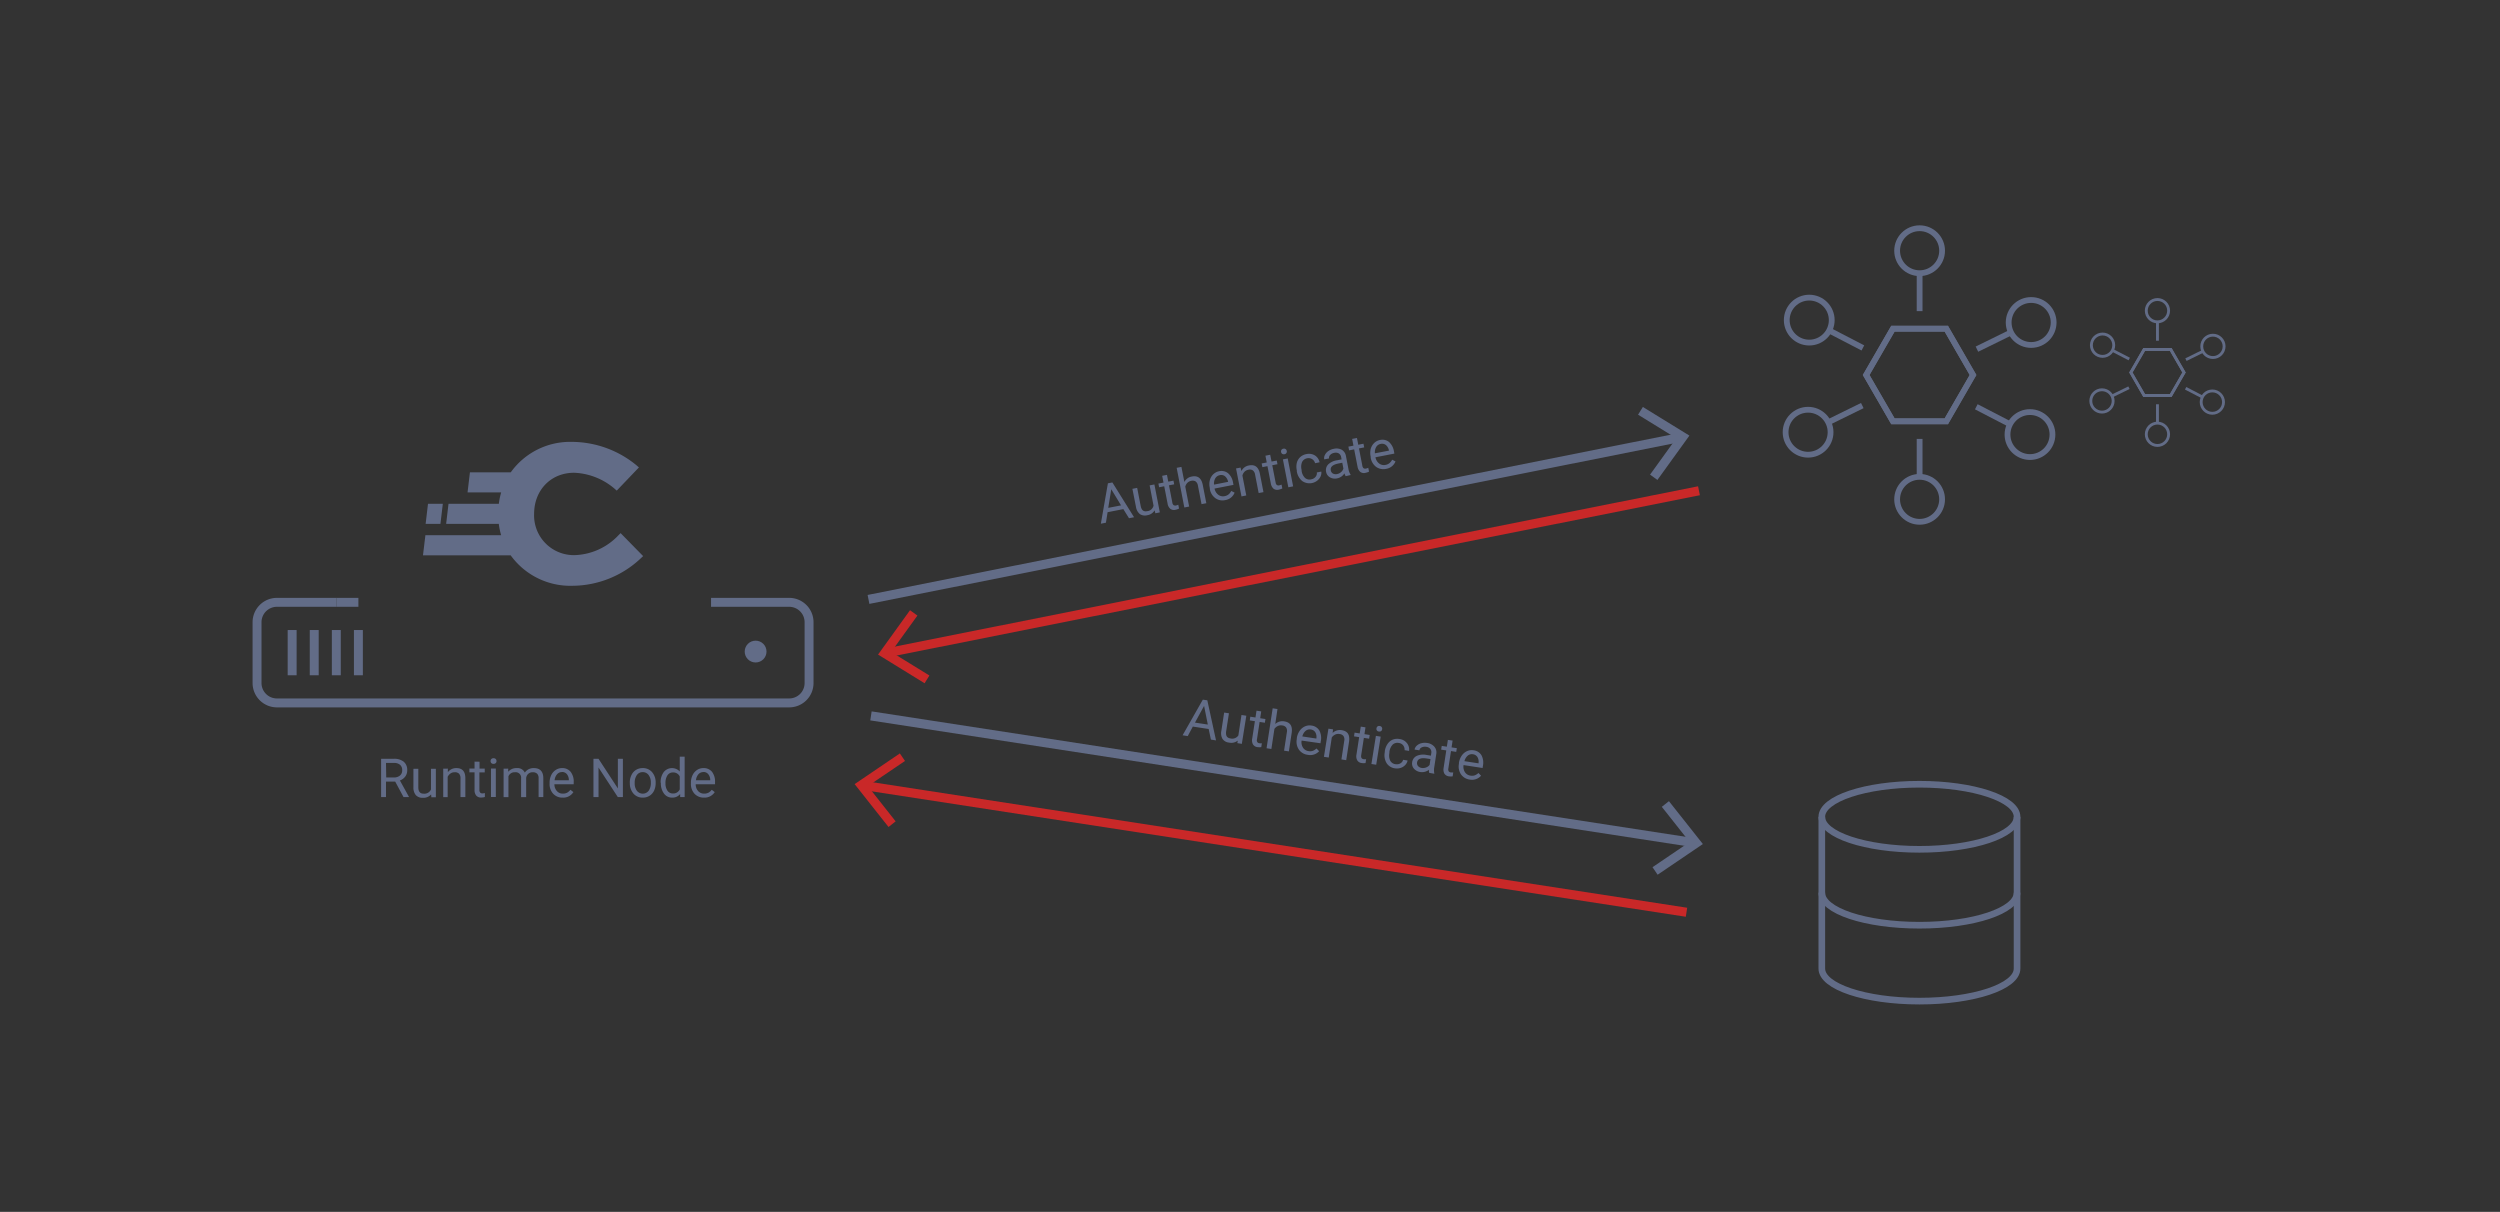 <svg id="Layer_1" data-name="Layer 1" xmlns="http://www.w3.org/2000/svg" viewBox="0 0 557 270"><rect x="0" y="0" width="557" height="270" fill="#333333" stroke="none"/><defs><style>.cls-5,.cls-6,.cls-7,.cls-8,.cls-9{fill:none}.cls-4,.cls-5,.cls-6,.cls-7,.cls-8{stroke:#626c87}.cls-4,.cls-5,.cls-6,.cls-7,.cls-8,.cls-9{stroke-miterlimit:10}.cls-4{stroke-width:1.99px}.cls-3{fill:#626c87}.cls-4{fill:#f2eb80}.cls-5{stroke-width:1.29px}.cls-6{stroke-width:.64px}.cls-7{stroke-width:1.48px}.cls-8,.cls-9{stroke-width:2.03px}.cls-9{stroke:#c92828}.cls-10{fill:#c92828}</style></defs><path d="M158.42 134.2h17.42a4.43 4.43 0 0 1 4.42 4.42v13.57a4.43 4.43 0 0 1-4.42 4.42H61.69a4.43 4.43 0 0 1-4.42-4.42v-13.57a4.43 4.43 0 0 1 4.42-4.42h13.24" style="stroke-width:1.99px;stroke-miterlimit:10;stroke:#626c87;fill:none"/><path style="fill:#fff;stroke-width:1.99px;stroke-miterlimit:10;stroke:#626c87" d="M74.93 134.2h4.92"/><circle class="cls-3" cx="168.35" cy="145.17" r="2.43"/><path class="cls-4" d="M65.09 140.37v10.08M70.01 140.37v10.08M74.93 140.37v10.08M79.85 140.37v10.08"/><path class="cls-3" d="m138.27 118.78-.5.5a14 14 0 0 1-9.64 4.4 8.85 8.85 0 0 1-9.13-9.18c0-5.31 3.75-9.17 8.91-9.17a14.73 14.73 0 0 1 9 3.54l.5.44 4.94-5.17-.55-.48a22.78 22.78 0 0 0-14.44-5.21 16.26 16.26 0 0 0-13.56 6.78h-9.1l-.53 4.48h7.49a16 16 0 0 0-.52 2.53H99.93l-.53 4.48h11.73a16.78 16.78 0 0 0 .52 2.52H94.78l-.54 4.49h19.54a16.4 16.4 0 0 0 13.82 6.78 22.34 22.34 0 0 0 15.17-6.12l.52-.49Z"/><path class="cls-3" d="M98.66 112.24h-3.3l-.53 4.48h3.3l.53-4.48zM88.05 174.14H86v3.45h-1.09v-8.53h2.83a3.35 3.35 0 0 1 2.21.65 2.37 2.37 0 0 1 .78 1.91 2.27 2.27 0 0 1-.43 1.38 2.6 2.6 0 0 1-1.2.89l2 3.62v.07h-1.2Zm-2-.92h1.73a2 2 0 0 0 1.34-.44 1.45 1.45 0 0 0 .49-1.16 1.54 1.54 0 0 0-.47-1.21 2 2 0 0 0-1.36-.43H86ZM96.05 177a2.29 2.29 0 0 1-1.86.75 2 2 0 0 1-1.54-.59 2.63 2.63 0 0 1-.54-1.75v-4.12h1.09v4.09c0 1 .39 1.45 1.17 1.45a1.61 1.61 0 0 0 1.65-.93v-4.61h1.09v6.34h-1ZM99.78 171.25v.79a2.34 2.34 0 0 1 1.9-.91c1.34 0 2 .76 2 2.27v4.19h-1.08v-4.2a1.47 1.47 0 0 0-.32-1 1.24 1.24 0 0 0-1-.33 1.52 1.52 0 0 0-.92.28 1.94 1.94 0 0 0-.62.74v4.52h-.99v-6.34ZM106.84 169.71v1.54H108v.84h-1.19V176a.88.88 0 0 0 .16.57.67.67 0 0 0 .54.2 2.54 2.54 0 0 0 .52-.08v.88a3.14 3.14 0 0 1-.83.12 1.37 1.37 0 0 1-1.1-.44 1.88 1.88 0 0 1-.37-1.25v-3.93h-1.15v-.84h1.15v-1.54ZM109.3 169.57a.64.64 0 0 1 .16-.45.73.73 0 0 1 1 0 .64.64 0 0 1 .16.45.63.63 0 0 1-.16.44.76.76 0 0 1-1 0 .63.63 0 0 1-.16-.44Zm1.17 8h-1.08v-6.34h1.08ZM113.23 171.25v.7a2.36 2.36 0 0 1 1.89-.82 1.82 1.82 0 0 1 1.81 1 2.34 2.34 0 0 1 2-1c1.39 0 2.1.74 2.12 2.21v4.25H120v-4.19a1.42 1.42 0 0 0-.31-1 1.33 1.33 0 0 0-1-.34 1.4 1.4 0 0 0-1.46 1.33v4.21h-1.13v-4.16a1.21 1.21 0 0 0-1.36-1.38 1.45 1.45 0 0 0-1.46.91v4.63h-1.08v-6.34ZM125.35 177.71a2.77 2.77 0 0 1-2.09-.85 3.15 3.15 0 0 1-.81-2.27v-.2a3.8 3.8 0 0 1 .36-1.68 2.78 2.78 0 0 1 1-1.16 2.52 2.52 0 0 1 1.4-.42 2.36 2.36 0 0 1 1.92.82 3.5 3.5 0 0 1 .69 2.33v.45h-4.3a2.26 2.26 0 0 0 .55 1.51 1.7 1.7 0 0 0 1.33.58 2 2 0 0 0 1-.23 2.57 2.57 0 0 0 .69-.63l.66.52a2.65 2.65 0 0 1-2.4 1.23Zm-.13-5.69a1.43 1.43 0 0 0-1.1.48 2.29 2.29 0 0 0-.55 1.34h3.17v-.08a2.08 2.08 0 0 0-.44-1.28 1.36 1.36 0 0 0-1.08-.48ZM138.78 177.59h-1.13l-4.3-6.58v6.58h-1.13v-8.53h1.13l4.31 6.6v-6.6h1.12ZM140.32 174.36a3.7 3.7 0 0 1 .37-1.68 2.68 2.68 0 0 1 1-1.14 2.81 2.81 0 0 1 1.5-.41 2.66 2.66 0 0 1 2.09.9 3.46 3.46 0 0 1 .8 2.38v.08a3.85 3.85 0 0 1-.35 1.66 2.69 2.69 0 0 1-1 1.14 2.74 2.74 0 0 1-1.51.42 2.66 2.66 0 0 1-2.09-.9 3.45 3.45 0 0 1-.8-2.37Zm1.09.13a2.67 2.67 0 0 0 .49 1.69 1.65 1.65 0 0 0 2.62 0 3 3 0 0 0 .49-1.81 2.7 2.7 0 0 0-.5-1.69 1.58 1.58 0 0 0-1.31-.65 1.55 1.55 0 0 0-1.3.64 3 3 0 0 0-.49 1.82ZM147.19 174.37a3.71 3.71 0 0 1 .69-2.35 2.35 2.35 0 0 1 3.57-.13v-3.3h1.09v9h-1v-.68a2.23 2.23 0 0 1-1.81.8 2.17 2.17 0 0 1-1.8-.91 3.75 3.75 0 0 1-.69-2.35Zm1.08.12a2.8 2.8 0 0 0 .45 1.69 1.44 1.44 0 0 0 1.23.61 1.57 1.57 0 0 0 1.5-.93V173a1.58 1.58 0 0 0-1.49-.9 1.44 1.44 0 0 0-1.24.62 3.05 3.05 0 0 0-.45 1.77ZM156.85 177.71a2.79 2.79 0 0 1-2.1-.85 3.15 3.15 0 0 1-.81-2.27v-.2a3.8 3.8 0 0 1 .36-1.68 2.86 2.86 0 0 1 1-1.16 2.52 2.52 0 0 1 1.4-.42 2.37 2.37 0 0 1 1.93.82 3.56 3.56 0 0 1 .68 2.33v.45H155a2.21 2.21 0 0 0 .54 1.51 1.72 1.72 0 0 0 1.34.58 2 2 0 0 0 1-.23 2.46 2.46 0 0 0 .7-.63l.66.52a2.66 2.66 0 0 1-2.39 1.23Zm-.14-5.69a1.46 1.46 0 0 0-1.1.48 2.36 2.36 0 0 0-.55 1.34h3.18v-.08a2 2 0 0 0-.45-1.28 1.33 1.33 0 0 0-1.08-.48Z"/><path class="cls-5" d="M433.64 73.24h-11.9l-5.96 10.31 5.96 10.31h11.9l5.95-10.31-5.95-10.31z"/><path class="cls-5" d="M433.64 73.24h-11.9l-5.96 10.31 5.96 10.31h11.9l5.95-10.31-5.95-10.31z"/><circle class="cls-5" cx="427.69" cy="55.86" r="5.01"/><path class="cls-5" d="M427.69 60.86v8.46"/><circle class="cls-5" cx="427.69" cy="111.25" r="5.01"/><path class="cls-5" d="M427.69 106.24v-8.45"/><circle class="cls-5" cx="403.1" cy="71.32" r="5.01"/><path class="cls-5" d="m407.55 73.63 7.5 3.89"/><circle class="cls-5" cx="452.28" cy="96.82" r="5.01"/><path class="cls-5" d="m447.83 94.52-7.51-3.89"/><circle class="cls-5" cx="402.84" cy="96.3" r="5.01"/><path class="cls-5" d="m407.33 94.09 7.59-3.73"/><circle class="cls-5" cx="452.54" cy="71.85" r="5.01"/><path class="cls-5" d="m448.05 74.06-7.59 3.73"/><path class="cls-6" d="M483.64 77.86h-5.92l-2.96 5.13 2.96 5.13h5.92l2.96-5.13-2.96-5.13z"/><path class="cls-6" d="M483.64 77.86h-5.92l-2.96 5.13 2.96 5.13h5.92l2.96-5.13-2.96-5.13z"/><circle class="cls-6" cx="480.68" cy="69.22" r="2.49"/><path class="cls-6" d="M480.68 71.71v4.2"/><circle class="cls-6" cx="480.68" cy="96.76" r="2.49"/><path class="cls-6" d="M480.68 94.28v-4.21"/><circle class="cls-6" cx="468.45" cy="76.91" r="2.49"/><path class="cls-6" d="m470.66 78.06 3.74 1.93"/><circle class="cls-6" cx="492.91" cy="89.59" r="2.49"/><path class="cls-6" d="m490.7 88.45-3.74-1.94"/><circle class="cls-6" cx="468.32" cy="89.33" r="2.49"/><path class="cls-6" d="m470.55 88.23 3.78-1.85"/><circle class="cls-6" cx="493.04" cy="77.17" r="2.49"/><path class="cls-6" d="m490.8 78.27-3.77 1.86"/><ellipse class="cls-7" cx="427.65" cy="181.98" rx="21.75" ry="7.25"/><path class="cls-7" d="M449.4 198.89c0 4-9.67 7.25-21.75 7.25s-21.75-3.24-21.75-7.25"/><path class="cls-7" d="M405.9 182v33.8c0 4 9.67 7.25 21.75 7.25s21.75-3.24 21.75-7.25V182"/><path class="cls-8" d="m193.5 133.55 180.74-36.07"/><path class="cls-3" d="m369.27 106.93-1.64-1.18 5.85-8.11-8.52-5.25 1.07-1.72 10.37 6.38-7.13 9.88z"/><path class="cls-8" d="m194.05 159.5 183.17 28.22"/><path class="cls-3" d="m369.32 194.89-1.14-1.68 8.27-5.61-6.2-7.84 1.59-1.26 7.56 9.55-10.08 6.84z"/><path class="cls-9" d="m197.79 145.41 180.74-36.07"/><path class="cls-10" d="m206 152.23 1.07-1.73-8.52-5.24 5.85-8.11-1.65-1.19-7.12 9.88 10.37 6.39z"/><path class="cls-9" d="m192.58 175.03 183.17 28.22"/><path class="cls-10" d="m197.96 184.25 1.59-1.25-6.2-7.85 8.28-5.61-1.14-1.68-10.08 6.84 7.55 9.55z"/><path class="cls-3" d="m250.28 113.43-3.51.69-.37 2.34-1.13.22 1.57-9 1-.19 4.83 7.75-1.13.22Zm-3.36-.28 2.85-.55-2.18-3.6ZM257.25 113.71a2.31 2.31 0 0 1-1.68 1.09 2 2 0 0 1-1.63-.28 2.57 2.57 0 0 1-.85-1.61l-.79-4 1.06-.21.78 4c.19 1 .66 1.34 1.43 1.19a1.6 1.6 0 0 0 1.44-1.22l-.87-4.53 1.06-.2 1.21 6.22-1 .2ZM260 105.8l.29 1.51 1.16-.22.16.82-1.16.22.75 3.87a.91.91 0 0 0 .26.53.73.73 0 0 0 .57.09 2.89 2.89 0 0 0 .49-.17l.17.85a2.89 2.89 0 0 1-.79.28 1.35 1.35 0 0 1-1.16-.22 1.87 1.87 0 0 1-.6-1.16l-.75-3.86-1.14.22-.16-.82 1.14-.22-.3-1.51ZM263.88 107.39a2.25 2.25 0 0 1 1.67-1.22c1.31-.26 2.12.35 2.42 1.84l.8 4.11-1.07.2-.8-4.11a1.44 1.44 0 0 0-.5-.94 1.28 1.28 0 0 0-1-.14 1.66 1.66 0 0 0-.86.45 1.91 1.91 0 0 0-.46.85l.86 4.43-1.07.21-1.71-8.84 1.06-.2ZM273 111.42a2.74 2.74 0 0 1-2.22-.43 3.13 3.13 0 0 1-1.23-2.07v-.19a3.72 3.72 0 0 1 0-1.73 2.81 2.81 0 0 1 .76-1.33 2.64 2.64 0 0 1 1.3-.68 2.38 2.38 0 0 1 2 .44 3.49 3.49 0 0 1 1.12 2.16l.09.44-4.22.82a2.26 2.26 0 0 0 .83 1.38 1.7 1.7 0 0 0 1.42.31 1.88 1.88 0 0 0 .9-.41 2.37 2.37 0 0 0 .57-.75l.75.38a2.65 2.65 0 0 1-2.07 1.66Zm-1.22-5.55a1.43 1.43 0 0 0-1 .68 2.33 2.33 0 0 0-.29 1.42l3.12-.61v-.08a2.16 2.16 0 0 0-.68-1.17 1.35 1.35 0 0 0-1.18-.24ZM276.4 104.18l.19.77a2.28 2.28 0 0 1 1.69-1.25c1.31-.26 2.12.35 2.42 1.83l.8 4.12-1.07.2-.8-4.12a1.42 1.42 0 0 0-.5-.93 1.24 1.24 0 0 0-1-.14 1.63 1.63 0 0 0-.86.45 1.91 1.91 0 0 0-.46.85l.86 4.43-1.07.21-1.21-6.23ZM283 101.32l.3 1.51 1.16-.22.16.82-1.16.22.75 3.87a.88.88 0 0 0 .26.53.69.69 0 0 0 .57.08 3 3 0 0 0 .49-.16l.17.85a3.18 3.18 0 0 1-.8.28 1.37 1.37 0 0 1-1.16-.22 2 2 0 0 1-.6-1.16l-.75-3.86-1.13.22-.16-.82 1.13-.22-.29-1.51ZM285.43 100.71a.63.63 0 0 1 .07-.47.67.67 0 0 1 .43-.27.65.65 0 0 1 .51.09.67.67 0 0 1 .25.41.6.6 0 0 1-.52.73.63.63 0 0 1-.5-.09.59.59 0 0 1-.24-.4Zm2.68 7.65-1.07.21-1.21-6.22 1.07-.21ZM292.16 106.79a1.56 1.56 0 0 0 .93-.53 1.24 1.24 0 0 0 .3-1l1-.19a2 2 0 0 1-.17 1.09 2.53 2.53 0 0 1-.76.94 2.82 2.82 0 0 1-3.33.07 3.46 3.46 0 0 1-1.2-2.18v-.18a3.8 3.8 0 0 1 0-1.68 2.63 2.63 0 0 1 .75-1.28 2.76 2.76 0 0 1 1.4-.68 2.55 2.55 0 0 1 1.86.29A2.3 2.3 0 0 1 294 103l-1 .2a1.49 1.49 0 0 0-1.74-1.1 1.55 1.55 0 0 0-1.15.83 2.78 2.78 0 0 0-.11 1.78v.2a2.73 2.73 0 0 0 .76 1.57 1.51 1.51 0 0 0 1.4.31ZM299.82 106.09a2.12 2.12 0 0 1-.28-.63 2.45 2.45 0 0 1-1.62 1.12 2.23 2.23 0 0 1-1.61-.23 1.73 1.73 0 0 1-.85-1.21 1.8 1.8 0 0 1 .45-1.65 3.54 3.54 0 0 1 2-.94l1-.2-.1-.49a1.2 1.2 0 0 0-.5-.82 1.34 1.34 0 0 0-1.05-.14 1.57 1.57 0 0 0-.9.47.87.87 0 0 0-.25.77l-1.07.21a1.48 1.48 0 0 1 .16-1 2.21 2.21 0 0 1 .76-.86 3.07 3.07 0 0 1 1.2-.49 2.51 2.51 0 0 1 1.79.21 2 2 0 0 1 .92 1.36l.55 2.86a3.41 3.41 0 0 0 .49 1.32v.09Zm-1.93-.47a1.82 1.82 0 0 0 .9-.44 1.57 1.57 0 0 0 .52-.8l-.25-1.28-.83.16c-1.3.26-1.88.77-1.73 1.53a1 1 0 0 0 .48.72 1.32 1.32 0 0 0 .91.11ZM302.33 97.58l.29 1.51 1.16-.23.16.82-1.16.23.75 3.86a.92.92 0 0 0 .26.54.69.69 0 0 0 .57.08 2.21 2.21 0 0 0 .49-.17l.17.86a3.15 3.15 0 0 1-.8.27 1.33 1.33 0 0 1-1.16-.22 2 2 0 0 1-.6-1.15l-.75-3.86-1.13.22-.16-.83 1.13-.22-.29-1.5ZM308.84 104.46a2.81 2.81 0 0 1-2.23-.43 3.18 3.18 0 0 1-1.22-2.07v-.2a3.82 3.82 0 0 1 0-1.72 2.86 2.86 0 0 1 .77-1.33 2.56 2.56 0 0 1 1.3-.68 2.38 2.38 0 0 1 2 .43 3.55 3.55 0 0 1 1.12 2.16l.09.44-4.22.82a2.24 2.24 0 0 0 .83 1.39 1.72 1.72 0 0 0 1.41.31 1.88 1.88 0 0 0 .91-.42 2.33 2.33 0 0 0 .57-.74l.75.38a2.69 2.69 0 0 1-2.08 1.66Zm-1.22-5.56a1.46 1.46 0 0 0-1 .68 2.34 2.34 0 0 0-.29 1.42l3.12-.6v-.08a2.11 2.11 0 0 0-.69-1.18 1.39 1.39 0 0 0-1.14-.24ZM269.29 162.42l-3.53-.54-1.13 2.12-1.15-.18 4.51-7.94 1 .15 1.94 8.93-1.14-.18Zm-3.05-1.42 2.86.43-.83-4.16ZM275.77 165a2.3 2.3 0 0 1-1.95.45 2 2 0 0 1-1.44-.81 2.58 2.58 0 0 1-.26-1.81l.62-4.07 1.07.16-.62 4c-.14 1 .17 1.48.94 1.6a1.63 1.63 0 0 0 1.78-.67l.69-4.55 1.08.16-1 6.27-1-.16ZM281 158.5l-.23 1.52 1.17.18-.13.83-1.17-.18-.59 3.89a.84.84 0 0 0 .07.59.66.66 0 0 0 .5.27 2.77 2.77 0 0 0 .52 0l-.13.86a3.35 3.35 0 0 1-.84 0 1.34 1.34 0 0 1-1-.6 1.9 1.9 0 0 1-.18-1.29l.6-3.89-1.14-.17.12-.83 1.15.18.23-1.52ZM284.13 161.31a2.31 2.31 0 0 1 2-.59c1.33.2 1.88 1.05 1.66 2.55l-.63 4.14-1.07-.16.63-4.15a1.44 1.44 0 0 0-.16-1 1.22 1.22 0 0 0-.89-.47 1.56 1.56 0 0 0-1 .14 2 2 0 0 0-.73.63l-.68 4.47-1.07-.16 1.36-8.9 1.07.16ZM291.34 168.17a2.79 2.79 0 0 1-1.95-1.16 3.13 3.13 0 0 1-.46-2.36v-.19a3.72 3.72 0 0 1 .62-1.61 2.74 2.74 0 0 1 1.17-1 2.51 2.51 0 0 1 1.45-.2 2.37 2.37 0 0 1 1.77 1.09 3.55 3.55 0 0 1 .33 2.41l-.07.45-4.2-.6a2.23 2.23 0 0 0 .31 1.58 1.73 1.73 0 0 0 1.23.77 1.93 1.93 0 0 0 1-.08 2.76 2.76 0 0 0 .78-.51l.58.61a2.68 2.68 0 0 1-2.56.8Zm.72-5.64a1.46 1.46 0 0 0-1.16.3 2.3 2.3 0 0 0-.74 1.25l3.13.47v-.08a2 2 0 0 0-.25-1.33 1.37 1.37 0 0 0-.98-.61ZM297 162.5l-.09.8a2.32 2.32 0 0 1 2-.62c1.32.2 1.88 1 1.66 2.55l-.63 4.14-1.07-.17.63-4.14a1.42 1.42 0 0 0-.16-1.05 1.23 1.23 0 0 0-.89-.47 1.56 1.56 0 0 0-1 .14 1.91 1.91 0 0 0-.73.63l-.68 4.47-1.07-.16 1-6.27ZM304.23 162.05l-.23 1.52 1.17.18-.13.83-1.17-.18-.6 3.89a1 1 0 0 0 .07.59.7.7 0 0 0 .51.27 2.77 2.77 0 0 0 .52 0l-.13.86a3.35 3.35 0 0 1-.84 0 1.34 1.34 0 0 1-1-.6 1.9 1.9 0 0 1-.18-1.29l.6-3.89-1.14-.17.12-.83 1.14.18.24-1.52ZM306.62 170.38l-1.07-.16 1-6.27 1.07.17Zm.06-8.1a.64.64 0 0 1 .22-.42.63.63 0 0 1 .5-.11.64.64 0 0 1 .45.26.61.61 0 0 1 .09.46.6.6 0 0 1-.22.41.65.65 0 0 1-.51.1.57.57 0 0 1-.53-.7ZM311 170.27a1.58 1.58 0 0 0 1-.19 1.25 1.25 0 0 0 .61-.8l1 .16a2 2 0 0 1-.52 1 2.43 2.43 0 0 1-1 .64 2.69 2.69 0 0 1-1.26.11 2.61 2.61 0 0 1-1.9-1.17 3.43 3.43 0 0 1-.4-2.45v-.18a3.74 3.74 0 0 1 .58-1.58 2.64 2.64 0 0 1 1.14-1 2.71 2.71 0 0 1 1.54-.16 2.49 2.49 0 0 1 1.66.9 2.28 2.28 0 0 1 .49 1.75l-1-.16a1.54 1.54 0 0 0-.31-1.07 1.46 1.46 0 0 0-1-.54 1.52 1.52 0 0 0-1.36.39 2.84 2.84 0 0 0-.71 1.63v.21a2.7 2.7 0 0 0 .19 1.73 1.52 1.52 0 0 0 1.25.78ZM318.42 172.19a2.1 2.1 0 0 1-.05-.69 2.47 2.47 0 0 1-1.91.51 2.31 2.31 0 0 1-1.44-.76 1.73 1.73 0 0 1-.39-1.42 1.82 1.82 0 0 1 1-1.41 3.58 3.58 0 0 1 2.18-.22l1 .16.07-.49a1.25 1.25 0 0 0-.19-1 1.4 1.4 0 0 0-.95-.48 1.58 1.58 0 0 0-1 .14.88.88 0 0 0-.5.64l-1.07-.16a1.46 1.46 0 0 1 .47-.86 2.25 2.25 0 0 1 1-.55 3.25 3.25 0 0 1 1.29-.07 2.55 2.55 0 0 1 1.61.8A1.94 1.94 0 0 1 320 168l-.44 2.89a3.8 3.8 0 0 0 0 1.4v.1Zm-1.66-1.09a1.91 1.91 0 0 0 1-.12 1.59 1.59 0 0 0 .76-.57l.19-1.29-.84-.13c-1.31-.2-2 .09-2.14.85a1 1 0 0 0 .21.84 1.33 1.33 0 0 0 .82.42ZM323.64 165l-.23 1.52 1.17.17-.13.83-1.17-.18-.59 3.89a.87.87 0 0 0 .07.6.68.68 0 0 0 .5.27 3 3 0 0 0 .52 0l-.13.87a3.36 3.36 0 0 1-.84 0 1.4 1.4 0 0 1-1-.6 2 2 0 0 1-.17-1.29l.59-3.89-1.14-.17.13-.83 1.14.17.23-1.51ZM327.46 173.69a2.79 2.79 0 0 1-1.95-1.16 3.14 3.14 0 0 1-.46-2.36v-.2a3.82 3.82 0 0 1 .62-1.61 2.79 2.79 0 0 1 1.17-1 2.51 2.51 0 0 1 1.45-.2 2.37 2.37 0 0 1 1.77 1.09 3.55 3.55 0 0 1 .33 2.41l-.07.45-4.24-.65a2.23 2.23 0 0 0 .31 1.58 1.73 1.73 0 0 0 1.23.77 1.93 1.93 0 0 0 1-.08 2.76 2.76 0 0 0 .78-.51l.58.61a2.68 2.68 0 0 1-2.52.86Zm.72-5.64a1.43 1.43 0 0 0-1.16.3 2.31 2.31 0 0 0-.74 1.24l3.14.48V170a2 2 0 0 0-.25-1.33 1.37 1.37 0 0 0-.99-.62Z"/></svg>